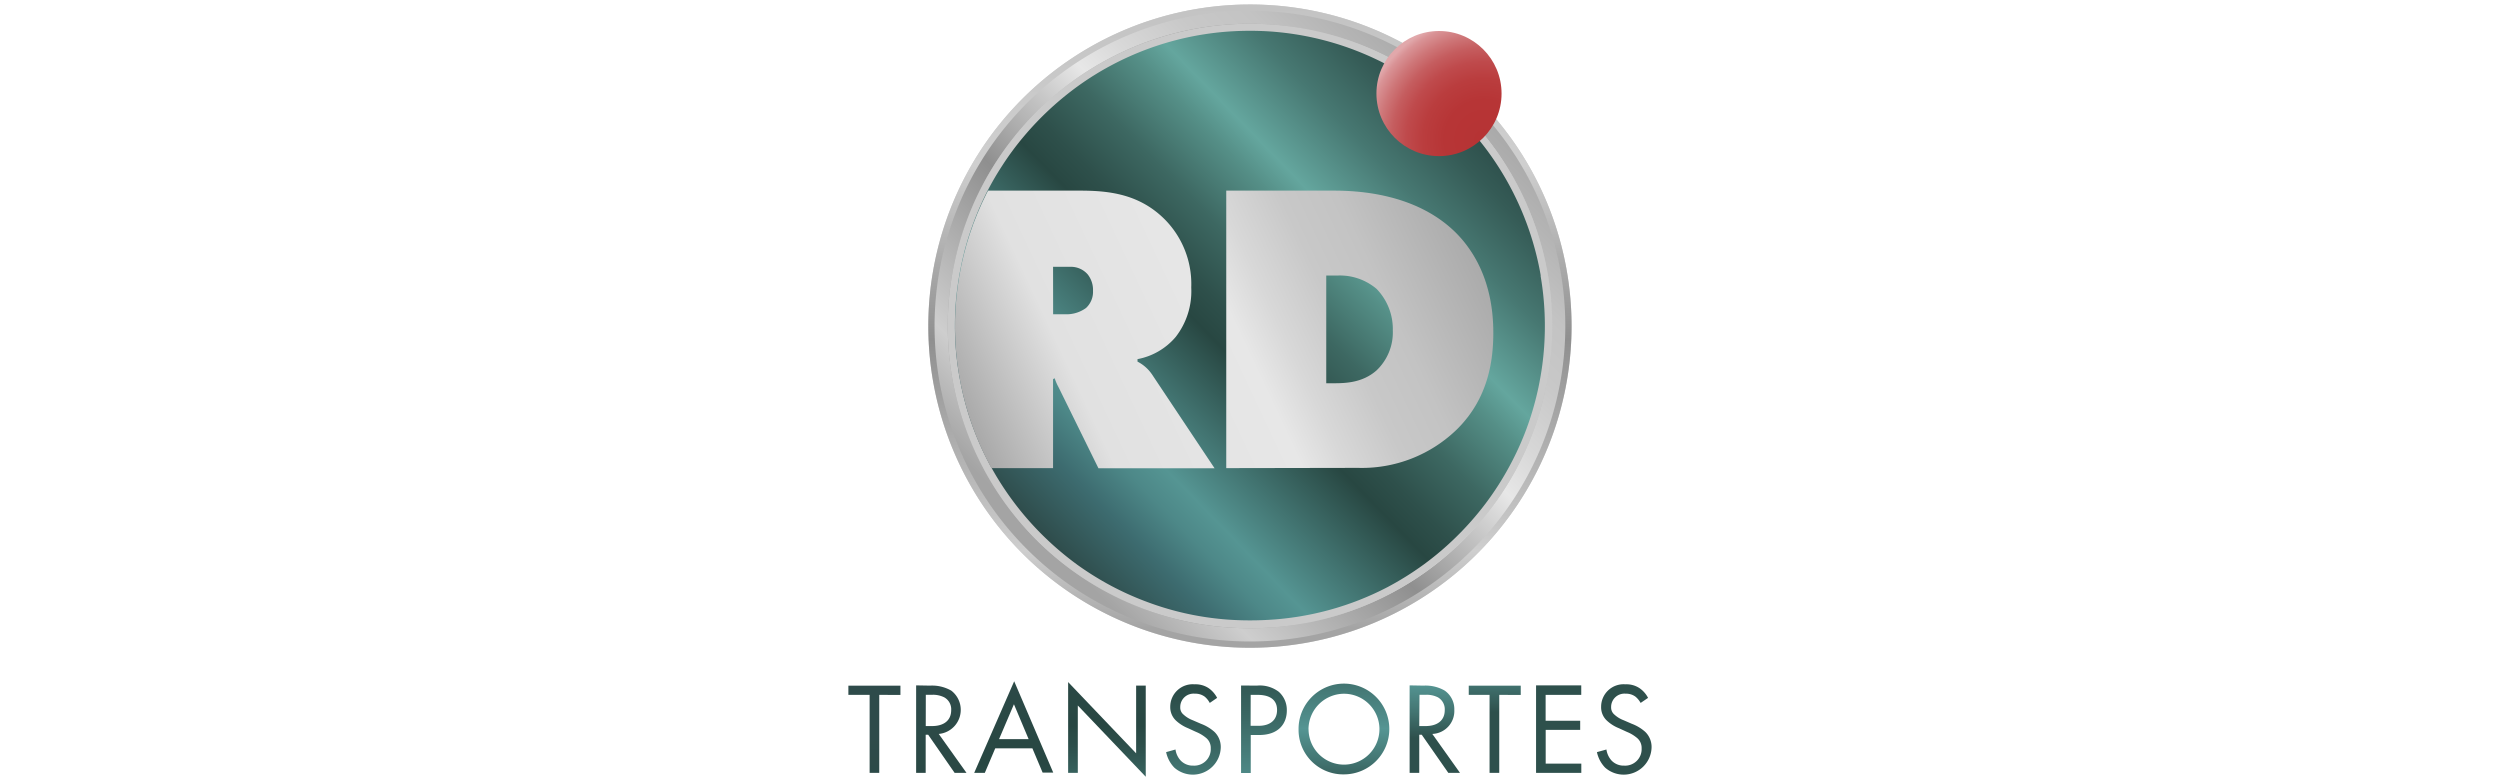 <svg xmlns="http://www.w3.org/2000/svg" xmlns:xlink="http://www.w3.org/1999/xlink" viewBox="0 0 400 125"><defs><linearGradient id="linear-gradient" x1="247.9" x2="247.9" y1="103.62" y2=".72" gradientTransform="translate(-47.9)" gradientUnits="userSpaceOnUse"><stop offset=".03" stop-color="#a4a4a4"/><stop offset=".15" stop-color="#cecece"/><stop offset=".48" stop-color="#8f8f8f"/><stop offset=".75" stop-color="#cfcfcf"/><stop offset="1" stop-color="#c3c3c3"/></linearGradient><linearGradient id="linear-gradient-2" x1="212.22" x2="283.58" y1="87.85" y2="16.49" gradientTransform="translate(-47.9)" gradientUnits="userSpaceOnUse"><stop offset=".03" stop-color="#a4a4a4"/><stop offset=".15" stop-color="#cecece"/><stop offset=".39" stop-color="#8f8f8f"/><stop offset=".6" stop-color="#e7e7e7"/><stop offset=".67" stop-color="#d8d8d8"/><stop offset=".77" stop-color="#c8c8c8"/><stop offset=".85" stop-color="#c3c3c3"/><stop offset="1" stop-color="#a9a9a9"/></linearGradient><linearGradient id="linear-gradient-3" x1="199.54" x2="296.26" y1="52.17" y2="52.17" gradientTransform="translate(-47.9)" gradientUnits="userSpaceOnUse"><stop offset=".03" stop-color="#a4a4a4"/><stop offset=".15" stop-color="#cecece"/><stop offset=".39" stop-color="#8f8f8f"/><stop offset=".8" stop-color="#dfdfdf"/><stop offset=".83" stop-color="#d8d8d8"/><stop offset=".93" stop-color="#c8c8c8"/><stop offset="1" stop-color="#c3c3c3"/></linearGradient><linearGradient id="linear-gradient-4" x1="166.03" x2="233.95" y1="85.28" y2="19.08" gradientUnits="userSpaceOnUse"><stop offset="0" stop-color="#2e4b4a"/><stop offset=".11" stop-color="#3d6c70"/><stop offset=".18" stop-color="#4d8888"/><stop offset=".23" stop-color="#559593"/><stop offset=".32" stop-color="#427471"/><stop offset=".44" stop-color="#284742"/><stop offset=".49" stop-color="#2e504b"/><stop offset=".58" stop-color="#3d6862"/><stop offset=".68" stop-color="#558f87"/><stop offset=".73" stop-color="#64a69e"/><stop offset=".85" stop-color="#477872"/><stop offset=".95" stop-color="#355b56"/><stop offset="1" stop-color="#2e504c"/></linearGradient><linearGradient id="linear-gradient-5" x1="148.83" x2="230.22" y1="64.31" y2="26.09" gradientUnits="userSpaceOnUse"><stop offset=".03" stop-color="#a4a4a4"/><stop offset=".25" stop-color="#e1e1e1"/><stop offset=".55" stop-color="#e7e7e7"/><stop offset=".62" stop-color="#d8d8d8"/><stop offset=".72" stop-color="#c8c8c8"/><stop offset=".81" stop-color="#c3c3c3"/><stop offset="1" stop-color="#a9a9a9"/></linearGradient><linearGradient xlink:href="#linear-gradient-5" id="linear-gradient-6" x1="155.32" x2="236.72" y1="78.14" y2="39.92"/><linearGradient id="linear-gradient-7" x1="139.91" x2="139.91" y1="117.36" y2="168.84" gradientUnits="userSpaceOnUse"><stop offset="0" stop-color="#2e4b4a"/><stop offset=".39" stop-color="#284742"/><stop offset=".47" stop-color="#2d4f4b"/><stop offset=".61" stop-color="#3a6763"/><stop offset=".78" stop-color="#508c8a"/><stop offset=".81" stop-color="#559593"/><stop offset=".91" stop-color="#427471"/><stop offset="1" stop-color="#2e504c"/></linearGradient><linearGradient xlink:href="#linear-gradient-7" id="linear-gradient-8" x1="150.61" x2="150.61" y1="111.18" y2="156.96"/><linearGradient xlink:href="#linear-gradient-7" id="linear-gradient-9" x1="162.19" x2="162.19" y1="102.8" y2="152.26"/><linearGradient xlink:href="#linear-gradient-7" id="linear-gradient-10" x1="177.11" x2="177.11" y1="100.11" y2="141.04"/><linearGradient xlink:href="#linear-gradient-7" id="linear-gradient-11" x1="190.95" x2="190.95" y1="85.1" y2="141.95"/><linearGradient xlink:href="#linear-gradient-7" id="linear-gradient-12" x1="202.24" x2="202.24" y1="78.36" y2="137.84"/><linearGradient xlink:href="#linear-gradient-7" id="linear-gradient-13" x1="215.03" x2="215.03" y1="74.15" y2="126.48"/><linearGradient xlink:href="#linear-gradient-7" id="linear-gradient-14" x1="229.58" x2="229.58" y1="72.31" y2="118.09"/><linearGradient xlink:href="#linear-gradient-7" id="linear-gradient-15" x1="239.11" x2="239.11" y1="62.45" y2="113.93"/><linearGradient xlink:href="#linear-gradient-7" id="linear-gradient-16" x1="249.39" x2="249.39" y1="60.91" y2="108.08"/><linearGradient xlink:href="#linear-gradient-7" id="linear-gradient-17" x1="259.88" x2="259.88" y1="42.97" y2="99.81"/><clipPath id="clip-path"><path d="M247.2 52.17A47.2 47.2 0 1 1 200 5a47.2 47.2 0 0 1 47.2 47.17z" class="cls-1"/></clipPath><clipPath id="clip-path-2"><path d="M47.9-41.6A11.9 11.9 0 0 1 36-29.7a11.9 11.9 0 0 1-11.9-11.9A11.9 11.9 0 0 1 36-53.5a11.9 11.9 0 0 1 11.9 11.9z" class="cls-1"/></clipPath><radialGradient id="radial-gradient" cx="265.67" cy="16.25" r="22.61" gradientTransform="rotate(6.39 197.392 -233.58)" gradientUnits="userSpaceOnUse"><stop offset="0" stop-color="#b63334"/><stop offset=".28" stop-color="#b73536"/><stop offset=".43" stop-color="#ba3d3e"/><stop offset=".55" stop-color="#bf4a4c"/><stop offset=".65" stop-color="#c55d5f"/><stop offset=".74" stop-color="#ce7678"/><stop offset=".83" stop-color="#d99396"/><stop offset=".87" stop-color="#e1a8ab"/></radialGradient><style>.cls-1{fill:none}</style></defs><g style="isolation:isolate"><g id="Camada_1"><path d="M251.45 52.17A51.46 51.46 0 1 1 200 .72a51.44 51.44 0 0 1 51.45 51.45z" style="fill:#d2d2d2"/><path d="M251.45 52.17A51.46 51.46 0 1 1 200 .72a51.44 51.44 0 0 1 51.45 51.45z" style="fill:url(#linear-gradient)"/><path d="M250.45 52.17A50.46 50.46 0 1 1 200 1.72a50.45 50.45 0 0 1 50.45 50.45z" style="fill:url(#linear-gradient-2)"/><path d="M248.36 52.17A48.36 48.36 0 1 1 200 3.8a48.36 48.36 0 0 1 48.36 48.37z" style="fill:url(#linear-gradient-3)"/><path d="M248.36 52.17A48.36 48.36 0 1 1 200 3.8a48.36 48.36 0 0 1 48.36 48.37z" style="fill:#cacaca;mix-blend-mode:multiply"/><path d="M246.52 44.1a47.27 47.27 0 0 0-8.8-20.33 49.06 49.06 0 0 0-4.64-5.3A48.38 48.38 0 0 0 227.8 14a46.75 46.75 0 0 0-5.8-3.6A47 47 0 0 0 202.66 5a49.38 49.38 0 0 0-6.78.1 47 47 0 0 0-23.33 8.62 48.4 48.4 0 0 0-8.73 8.1 45 45 0 0 0-3.5 4.74 45.55 45.55 0 0 0-2.9 5.15 47.78 47.78 0 0 0-2.22 5.5 45.18 45.18 0 0 0-1.52 5.8 48.1 48.1 0 0 0-.8 6 49.33 49.33 0 0 0 0 6.2 48.1 48.1 0 0 0 .8 6 46.43 46.43 0 0 0 1.52 5.8 48.67 48.67 0 0 0 2.23 5.5 48.05 48.05 0 0 0 6.4 9.88 48.4 48.4 0 0 0 8.72 8.1 48.45 48.45 0 0 0 5.16 3.2 47 47 0 0 0 5.64 2.55 46.25 46.25 0 0 0 12.54 2.85 49.38 49.38 0 0 0 6.78.1A46.8 46.8 0 0 0 222 93.94a48 48 0 0 0 5.77-3.6 47.38 47.38 0 0 0 5.27-4.48 48 48 0 0 0 4.64-5.28 46.75 46.75 0 0 0 3.88-6.07 46 46 0 0 0 3-6.8 47.44 47.44 0 0 0 1.93-23.6z" style="fill:url(#linear-gradient-4)"/><g style="clip-path:url(#clip-path)"><path d="M152.8 74.9V30.5h20c4.65 0 9.5.54 13.56 4.6A14.68 14.68 0 0 1 190.6 46a11.92 11.92 0 0 1-2.48 7.9 10.53 10.53 0 0 1-6.12 3.56v.4a6.25 6.25 0 0 1 2.33 2.06l10 15h-18.58l-6.4-13a7.47 7.47 0 0 1-.6-1.4l-.26.14V74.9zm15.7-24.62h1.86a5.3 5.3 0 0 0 3.4-1 3.5 3.5 0 0 0 1.12-2.73 4 4 0 0 0-.86-2.66 3.54 3.54 0 0 0-2.73-1.2h-2.8z" style="fill:url(#linear-gradient-5)"/><path d="M196.2 74.9V30.5h17.1c3.73 0 13.18.34 19.63 6.73 2.86 2.86 6 7.85 6 16 0 4.6-.86 10.5-5.72 15.37a21.8 21.8 0 0 1-15.9 6.26zm16-13.58h1.2c1.86 0 4.6-.07 6.85-2.06a8.38 8.38 0 0 0 2.6-6.4 9.22 9.22 0 0 0-2.6-6.64 9.08 9.08 0 0 0-6.32-2.13h-1.73z" style="fill:url(#linear-gradient-6)"/></g><path d="M140.68 111.18v12.48h-1.54v-12.48h-3.4v-1.47h8.33v1.48z" style="fill:url(#linear-gradient-7)"/><path d="M148.8 109.7a6.15 6.15 0 0 1 3.4.8 3.87 3.87 0 0 1-2 6.93l4.44 6.23h-1.9l-4.23-6.1h-.4v6.1h-1.53v-14zm-.68 6.47h1c1.92 0 3.07-.92 3.07-2.55a2.18 2.18 0 0 0-1.12-2.05 4 4 0 0 0-2-.4h-.94z" style="fill:url(#linear-gradient-8)"/><path d="M165.18 119.73h-5.94l-1.67 3.93h-1.7l6.4-14.66 6.25 14.62h-1.7zm-.6-1.47-2.35-5.58-2.38 5.58z" style="fill:url(#linear-gradient-9)"/><path d="M170.9 123.66v-14.53l10.88 11.4V109.7h1.54v14.58l-10.87-11.4v10.78z" style="fill:url(#linear-gradient-10)"/><path d="M193.56 112.47a3.32 3.32 0 0 0-.8-1 2.52 2.52 0 0 0-1.58-.48 2.13 2.13 0 0 0-2.34 2.14 1.44 1.44 0 0 0 .52 1.2 4.56 4.56 0 0 0 1.46.9l1.34.58a6.8 6.8 0 0 1 2.16 1.3 3.36 3.36 0 0 1 1 2.54 4.47 4.47 0 0 1-7.44 3.16 5.07 5.07 0 0 1-1.3-2.47l1.5-.42a3.22 3.22 0 0 0 .84 1.78 2.67 2.67 0 0 0 2 .8 2.64 2.64 0 0 0 2.8-2.77 2.07 2.07 0 0 0-.7-1.63 6.18 6.18 0 0 0-1.66-1l-1.26-.58a6.36 6.36 0 0 1-1.86-1.15 2.93 2.93 0 0 1-1-2.28 3.6 3.6 0 0 1 3.9-3.6 3.78 3.78 0 0 1 2.25.62 4.33 4.33 0 0 1 1.35 1.55z" style="fill:url(#linear-gradient-11)"/><path d="M201.1 109.7a5 5 0 0 1 3.52 1 3.88 3.88 0 0 1 1.27 3c0 2-1.24 3.9-4.42 3.9h-1.35v6.08h-1.55v-14zm-1 6.43h1.28c1.84 0 2.95-.92 2.95-2.53 0-2.2-2.07-2.42-3.08-2.42h-1.14z" style="fill:url(#linear-gradient-12)"/><path d="M207.77 116.7a7.26 7.26 0 1 1 7.26 7.2 7.13 7.13 0 0 1-7.26-7.2zm1.6 0A5.67 5.67 0 1 0 215 111a5.7 5.7 0 0 0-5.64 5.7z" style="fill:url(#linear-gradient-13)"/><path d="M227.78 109.7a6.1 6.1 0 0 1 3.38.8 3.62 3.62 0 0 1 1.53 3.08 3.67 3.67 0 0 1-3.52 3.85l4.43 6.23h-1.87l-4.25-6.1h-.4v6.1h-1.54v-14zm-.7 6.47h1c1.93 0 3.08-.92 3.08-2.55a2.2 2.2 0 0 0-1.1-2.05 4 4 0 0 0-2-.4h-.94z" style="fill:url(#linear-gradient-14)"/><path d="M239.88 111.18v12.48h-1.55v-12.48H235v-1.47h8.32v1.48z" style="fill:url(#linear-gradient-15)"/><path d="M253 111.18h-5.7v4.14h5.53v1.46h-5.52v5.4h5.7v1.48h-7.24v-14H253z" style="fill:url(#linear-gradient-16)"/><path d="M262.5 112.47a3.5 3.5 0 0 0-.82-1 2.5 2.5 0 0 0-1.57-.48 2.13 2.13 0 0 0-2.33 2.14 1.47 1.47 0 0 0 .52 1.2 4.5 4.5 0 0 0 1.46.9l1.34.58a6.85 6.85 0 0 1 2.15 1.3 3.36 3.36 0 0 1 1 2.54 4.47 4.47 0 0 1-7.44 3.16 5.07 5.07 0 0 1-1.3-2.47l1.52-.42a3.3 3.3 0 0 0 .83 1.78 2.67 2.67 0 0 0 2 .8 2.64 2.64 0 0 0 2.8-2.77 2.07 2.07 0 0 0-.7-1.63 6 6 0 0 0-1.66-1l-1.26-.58a6.12 6.12 0 0 1-1.86-1.15 2.9 2.9 0 0 1-1-2.28 3.6 3.6 0 0 1 3.9-3.6 3.78 3.78 0 0 1 2.25.62 4.24 4.24 0 0 1 1.36 1.55z" style="fill:url(#linear-gradient-17)"/><circle cx="230.24" cy="14.97" r="10.01" style="fill:url(#radial-gradient)"/></g></g></svg>